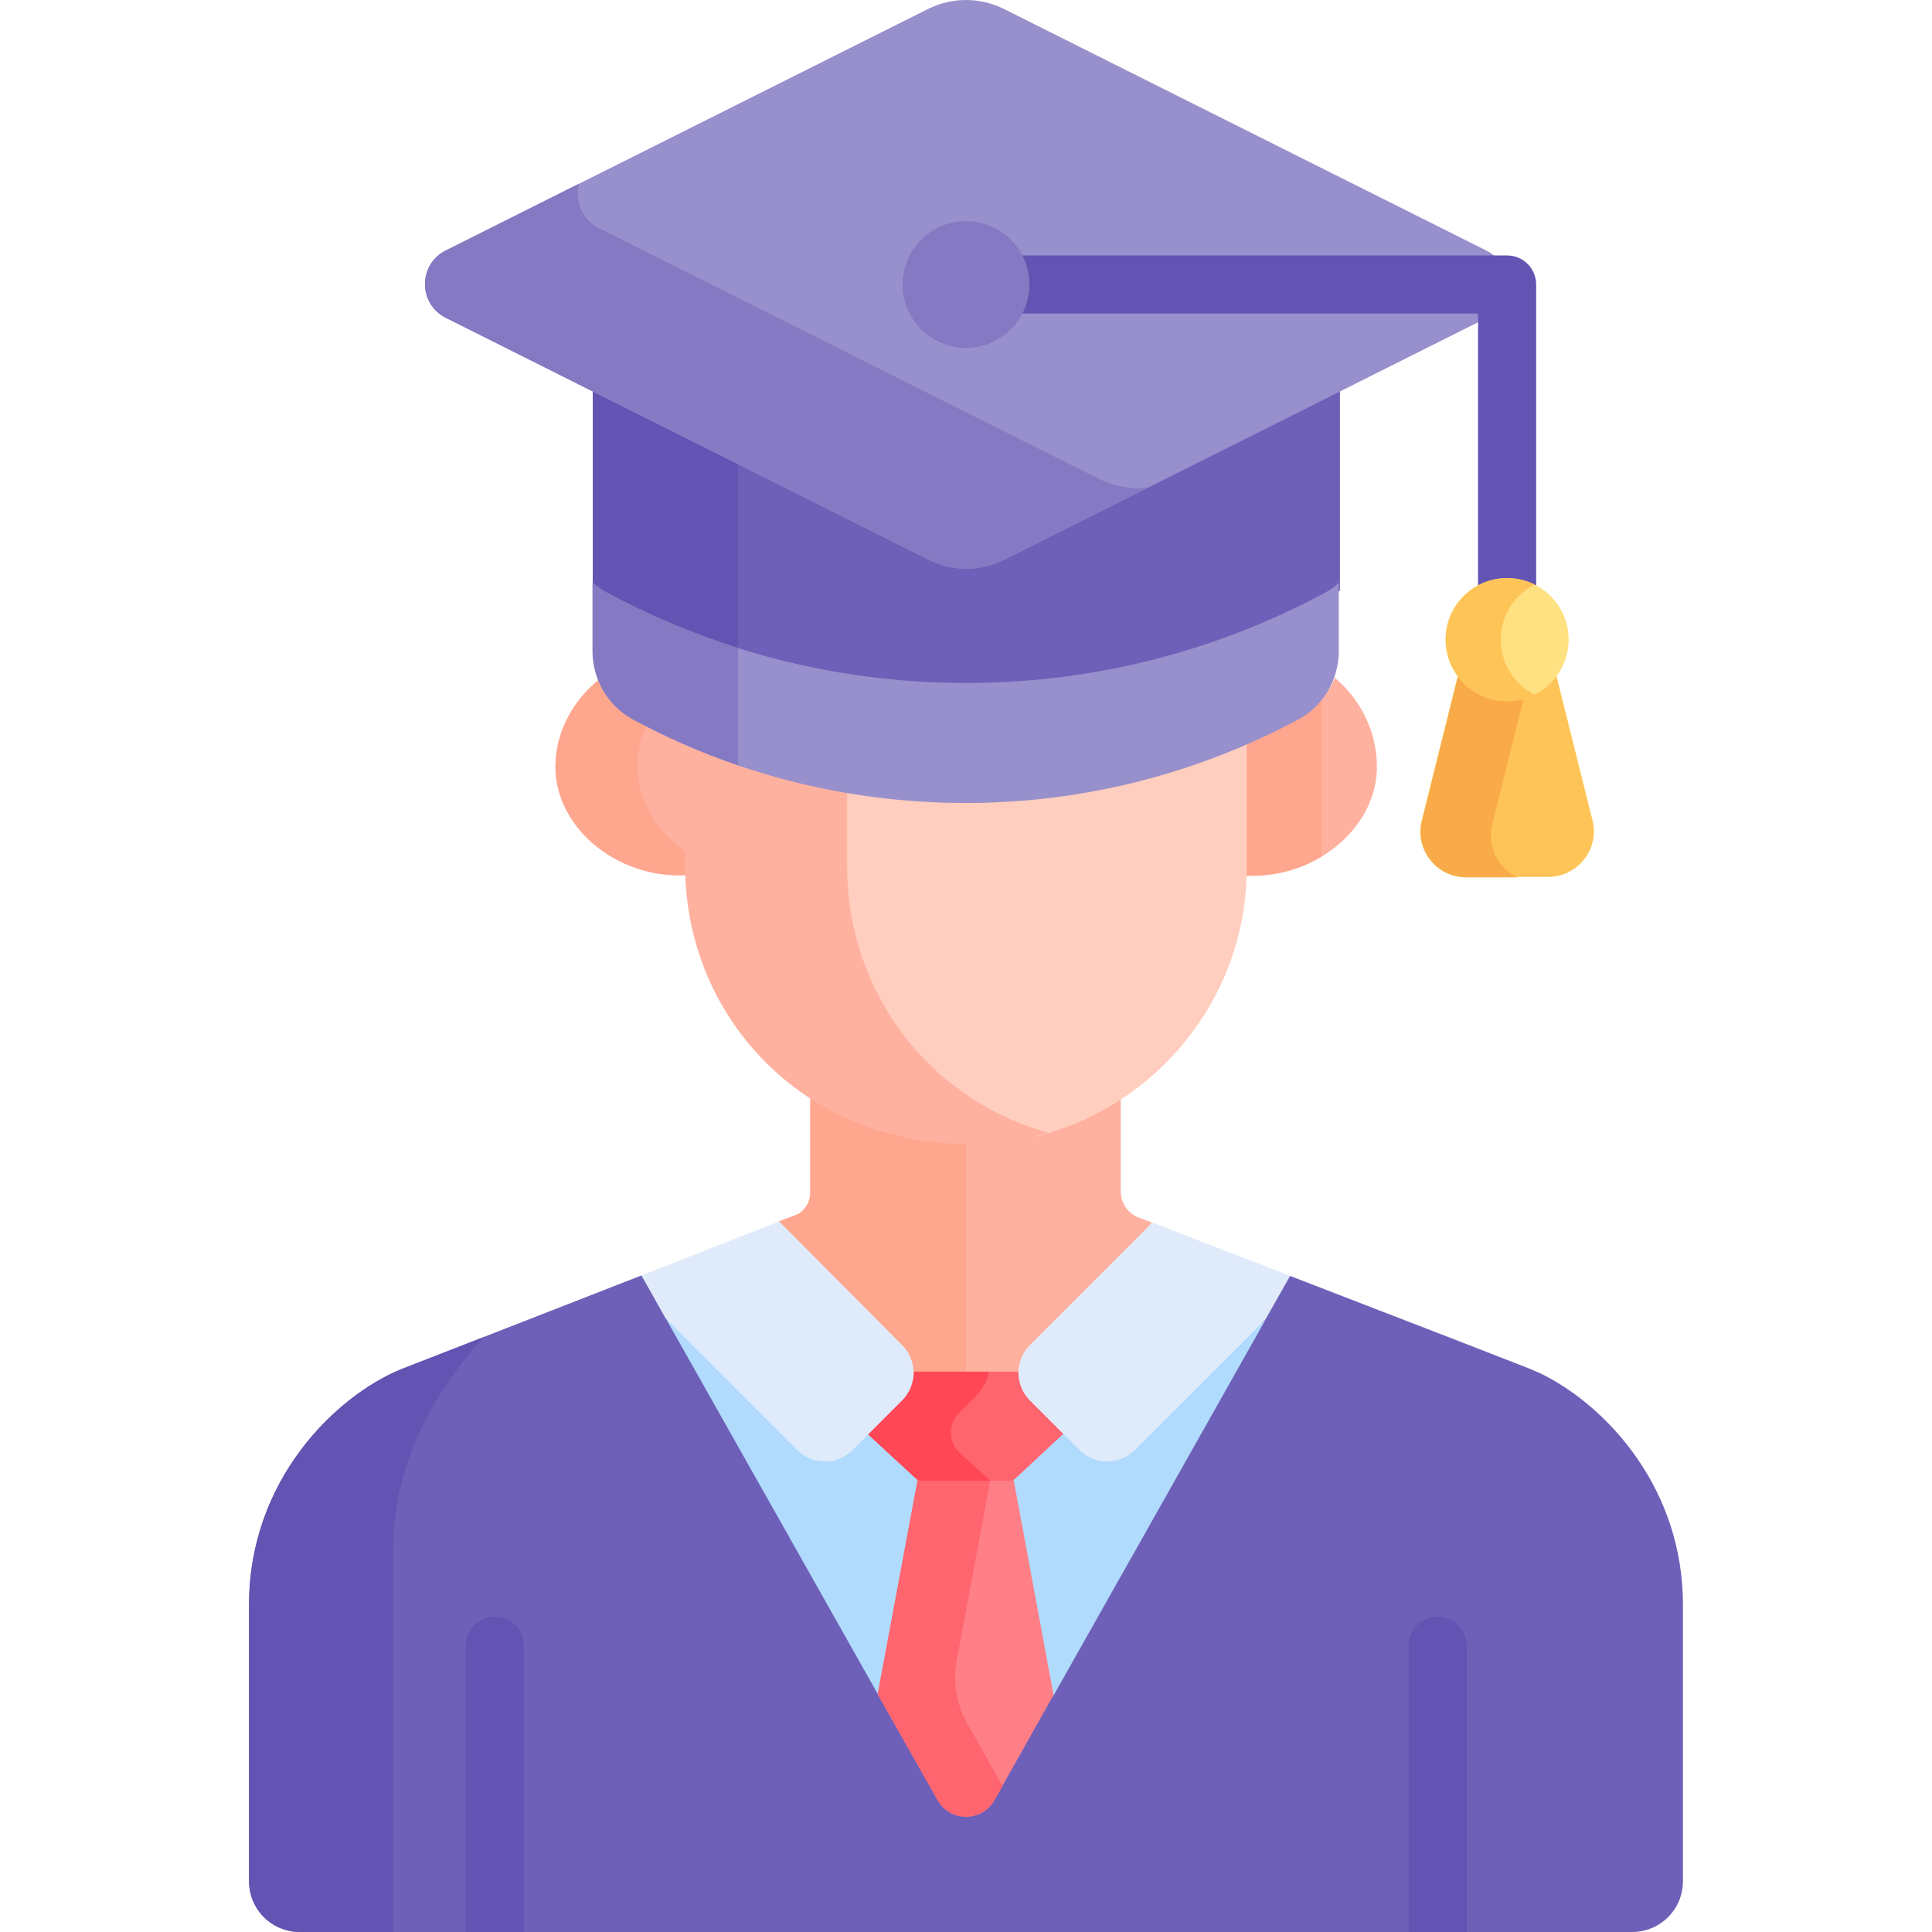 <?xml version="1.0" encoding="utf-8"?>
<!-- Generator: Adobe Illustrator 21.0.0, SVG Export Plug-In . SVG Version: 6.00 Build 0)  -->
<svg version="1.1" id="Capa_1" xmlns="http://www.w3.org/2000/svg" xmlns:xlink="http://www.w3.org/1999/xlink" x="0px" y="0px"
	 viewBox="0 0 512 512" style="enable-background:new 0 0 512 512;" xml:space="preserve">
<style type="text/css">
	.st0{fill:#FFB1A0;}
	.st1{fill:#FFA68E;}
	.st2{fill:#6E60B8;}
	.st3{fill:#B1DBFC;}
	.st4{fill:#FF7F87;}
	.st5{fill:#FF656F;}
	.st6{fill:#FF4756;}
	.st7{fill:#DFEBFA;}
	.st8{fill:#FFCEBE;}
	.st9{fill:#6353B2;}
	.st10{fill:#9790CC;}
	.st11{fill:#8479C2;}
	.st12{fill:#FEC458;}
	.st13{fill:#F9AB49;}
	.st14{fill:#FFE181;}
</style>
<g>
	<path class="st0" d="M353.7,179.6c-1.6,4.6-4.9,6.6-9.4,9c-4.5,2.4-11.2,4.7-16,6.8v34.6c0,0.7,0,1.3,0,1.9
		c18.9,2,36.6-11.8,36.6-28.7C364.9,194,360.6,185.3,353.7,179.6L353.7,179.6z"/>
	<path class="st1" d="M350.2,184.8c-1.6,1.4-3.6,2.5-5.9,3.8c-4.5,2.4-11.2,4.7-16,6.8v34.6c0,0.7,0,1.3,0,1.9
		c7.9,0.8,15.6-1.1,21.9-4.9V184.8z"/>
	<path class="st0" d="M183.7,195.4c-4.7-2.1-11.5-4.3-16-6.8c-4.2-2.3-7.4-3.9-9.1-8.3c-6.8,5.5-11.4,13.9-11.4,22.9
		c0,16.9,17.7,30.7,36.6,28.6c0-0.6,0-1.3,0-1.9L183.7,195.4L183.7,195.4z"/>
	<path class="st1" d="M183.7,227c-8.7-5.2-14.7-14-14.7-23.8c0-4.4,1.1-8.7,3.1-12.6c-1.6-0.7-3.1-1.4-4.4-2.1
		c-4.2-2.3-7.4-3.9-9.1-8.3c-6.8,5.5-11.4,13.9-11.4,22.9c0,16.9,17.7,30.7,36.6,28.6c0-0.6,0-1.3,0-1.9L183.7,227L183.7,227z"/>
	<path class="st2" d="M409.7,364.7c-3.1-1.6-4.4-2-14.4-5.9v0c-12.5-4.9-34.2-13.2-53.5-20.7l-78.4,131.7c-3.3,5.8-11.7,5.8-15,0
		L170,338l-63.8,24.9C89,370,66,392.2,66,425.3v73.2c0,7.5,6,13.5,13.5,13.5h353c7.5,0,13.5-6,13.5-13.5v-73.2
		C446,394.7,426.3,373.4,409.7,364.7L409.7,364.7z"/>
	<path class="st3" d="M279.1,449.5l56.3-99.8l-34.7,32.6c-4,4-10.6,4-14.6,0l-13.2-11.2c-2.1-2.1-3.1-4.9-3-7.6h-27.7
		c0.1,2.8-0.9,5.5-3,7.6L226,381.3c-4,4-10.6,4-14.6,0l-34.9-31.8l56.5,100.1H279.1z"/>
	<path class="st0" d="M274.9,358.5l30.4-34.5c-1.8-0.7-3-1.2-3.5-1.3c-2.9-1.1-4.7-3.8-4.8-6.9l0-27.5
		c-26.1,17.1-59.2,14.8-82.3-0.1v27.6c0,3.1-1.5,4.9-3.2,6l-5.2,2l30.7,34.8c1.9,1.9,2.9,4.5,3,7h31.8
		C272,363,273,360.5,274.9,358.5z"/>
	<path class="st1" d="M256,300.2c-14.8-0.1-29.3-4.4-41.2-12.1v27.6c0,3.1-1.5,4.9-3.2,6l-5.2,2l30.7,34.8c1.9,1.9,2.9,4.5,3,7H256
		V300.2z"/>
	<path class="st4" d="M268.5,391.5h-25.1L232.6,449l15.9,28.1c3.3,5.8,11.7,5.8,15,0l15.7-27.9L268.5,391.5z"/>
	<path class="st5" d="M256.3,456.7c-2.8-5-3.8-10.9-2.8-16.5l9.1-48.8h-19.3L232.6,449l15.9,28.1c3.3,5.8,11.7,5.8,15,0l2.2-3.8
		L256.3,456.7z"/>
	<path class="st5" d="M273.9,371.1c-2.1-2.1-4.1-4.9-4-7.6h-27.7c0.1,2.8-1.9,5.5-4,7.6l-8.6,8.6l13.1,12.1c0.4,0.4,1,0.6,1.6,0.6
		h23.2c0.6,0,1.2-0.2,1.6-0.6l13.2-12.3L273.9,371.1z"/>
	<path class="st6" d="M254.4,385.1c-3.1-2.9-3.2-7.7-0.2-10.7l3.7-3.7c2-2,3.9-4.6,4.2-7.2h-19.9c0.1,2.8-1.9,5.5-4,7.6l-8.6,8.6
		l13.1,12.1c0.4,0.4,1,0.6,1.6,0.6h18.2L254.4,385.1z"/>
	<path class="st7" d="M206.5,323.7L170,338l6.4,11.4l34.9,34.9c4,4,10.6,4,14.6,0l13.2-13.2c4-4,4-10.6,0-14.6L206.5,323.7z"/>
	<path class="st7" d="M305.4,324l-32.5,32.5c-4,4-4,10.6,0,14.6l13.2,13.2c4,4,10.6,4,14.6,0l34.7-34.7l6.5-11.5
		C326.1,332,311.8,326.5,305.4,324z"/>
	<path class="st8" d="M256,209.8c-11.1,0-21.9-1-32.5-2.8v23.6c0,31.2,19.6,60.2,51,70.6c32-7.9,55.9-36.8,55.9-71.2v-35.6
		C307.6,204.3,282.5,209.8,256,209.8L256,209.8z"/>
	<g>
		<path class="st0" d="M224.5,229.9v-22.8c-15-2.6-29.3-6.9-42.9-12.8v35.6c0,38.3,30,73.3,75.5,73.3c7.2,0,14.2-1.1,20.7-3
			C245,291,224.5,261.6,224.5,229.9z"/>
	</g>
	<path class="st9" d="M388.7,512v-75.9c0-4.3-3.5-7.7-7.7-7.7s-7.7,3.5-7.7,7.7V512H388.7z"/>
	<path class="st9" d="M138.8,512v-75.9c0-4.3-3.5-7.7-7.7-7.7s-7.7,3.5-7.7,7.7V512H138.8z"/>
	<path class="st2" d="M266.1,141.1c-6.4,3.2-13.8,3.2-20.2,0l-88.8-44.5v59.9c1.1,1,2.3,1.8,3.7,2.6c28.4,15.3,60.8,24,95.3,24
		s66.9-8.7,95.3-24c1.3-0.7,2.5-1.6,3.7-2.6V96.6L266.1,141.1z"/>
	<path class="st9" d="M195.6,115.9l-38.5-19.3v59.9c1.1,1,2.3,1.8,3.7,2.6c11,5.9,22.7,10.9,34.8,14.7V115.9z"/>
	<path class="st10" d="M351.3,157c-28.4,15.3-60.8,24-95.3,24s-66.9-8.7-95.3-24c-1.3-0.7-2.5-1.6-3.7-2.6v18.1
		c0,7.5,4,14.5,10.6,18.1c26.3,14.2,56.4,22.2,88.3,22.2s62-8.1,88.3-22.2c6.6-3.6,10.6-10.6,10.6-18.1v-18.1
		C353.8,155.4,352.6,156.3,351.3,157z"/>
	<path class="st11" d="M195.6,171.7c-12.1-3.8-23.8-8.8-34.8-14.7c-1.3-0.7-2.5-1.6-3.7-2.6v18.1c0,7.5,4,14.5,10.6,18.1
		c8.9,4.8,18.2,8.9,27.9,12.2L195.6,171.7L195.6,171.7z"/>
	<path class="st9" d="M104.2,410.3c0-25.3,14-45.1,24.1-56l-22.1,8.6C89,370,66,392.2,66,425.3v73.2c0,7.5,6,13.5,13.5,13.5h24.7
		C104.2,476.1,104.2,431.8,104.2,410.3L104.2,410.3z"/>
	<path class="st10" d="M393.9,66.4L266.1,2.4c-6.4-3.2-13.8-3.2-20.2,0L118.1,66.4c-7.3,3.7-7.3,14.1,0,17.8l127.9,64.1
		c6.4,3.2,13.8,3.2,20.2,0l127.9-64.1C401.3,80.6,401.3,70.1,393.9,66.4L393.9,66.4z"/>
	<path class="st11" d="M291.4,127L158.8,60.5c-4.7-2.3-6.5-7.4-5.4-11.8l-35.3,17.7c-7.3,3.7-7.3,14.1,0,17.8l127.9,64.1
		c6.4,3.2,13.8,3.2,20.2,0l37.9-19C299.7,129.7,295.4,128.9,291.4,127z"/>
	<g>
		<path class="st9" d="M399.4,172.6c-4.3,0-7.7-3.5-7.7-7.7V83.1H269.2c-4.3,0-7.7-3.5-7.7-7.7s3.5-7.7,7.7-7.7h130.2
			c4.3,0,7.7,3.5,7.7,7.7v89.5C407.2,169.1,403.7,172.6,399.4,172.6L399.4,172.6z"/>
	</g>
	<g>
		<g>
			<path class="st12" d="M422,217.3l-9.9-39.7c-3,3.7-7.5,6.1-12.7,6.1s-9.7-2.4-12.7-6.1l-9.9,39.7c-2,7.6,3.7,15.1,11.6,15.1h21.8
				C418.2,232.4,424,224.9,422,217.3L422,217.3z"/>
		</g>
	</g>
	<g>
		<path class="st13" d="M395.5,218.3l8.8-35.3c-1.5,0.5-3.1,0.8-4.8,0.8c-5.1,0-9.7-2.4-12.7-6.1l-9.9,39.7
			c-2,7.6,3.7,15.1,11.6,15.1h13.7C397.1,230.1,393.9,224.3,395.5,218.3L395.5,218.3z"/>
	</g>
	<circle class="st11" cx="256" cy="75.4" r="16.8"/>
	<circle class="st14" cx="399.4" cy="169.5" r="16.3"/>
	<path class="st12" d="M397.7,169.5c0-6.4,3.7-11.9,9-14.6c-2.2-1.1-4.7-1.7-7.3-1.7c-9,0-16.3,7.3-16.3,16.3s7.3,16.3,16.3,16.3
		c2.6,0,5.1-0.6,7.3-1.7C401.4,181.4,397.7,175.9,397.7,169.5z"/>
</g>
</svg>
